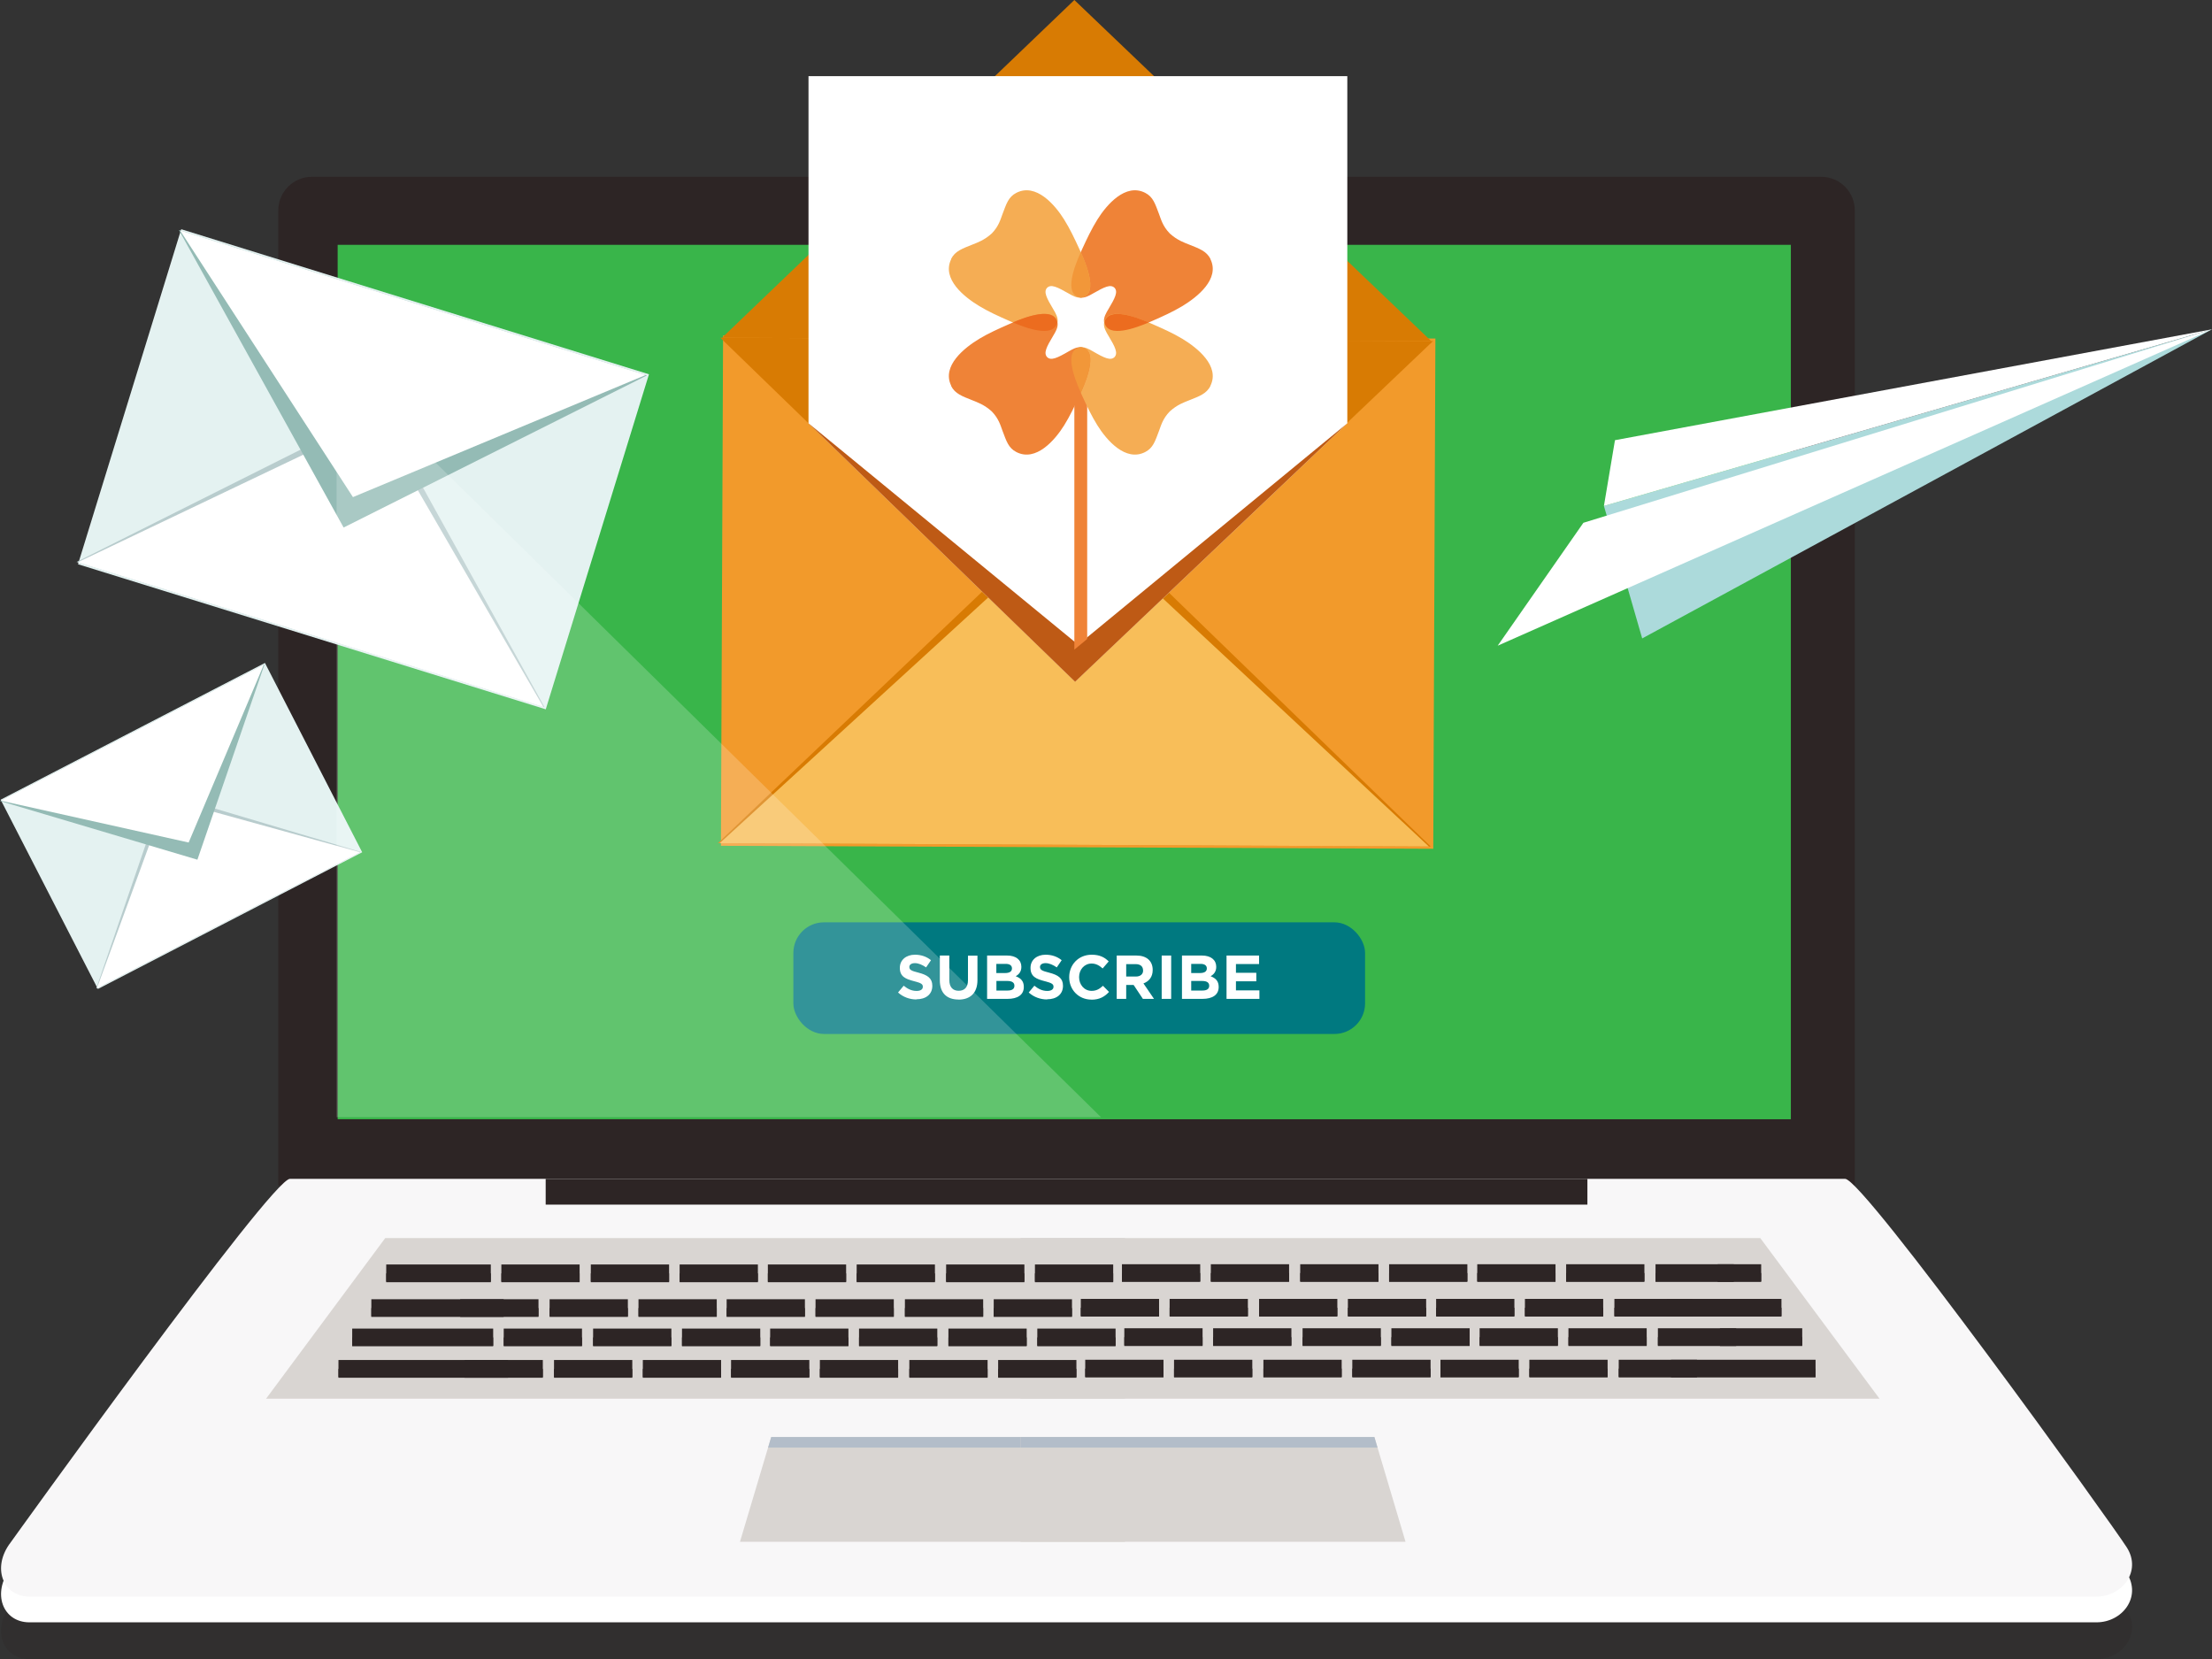 <?xml version="1.0" encoding="UTF-8"?>
<svg id="_レイヤー_2" data-name="レイヤー 2" xmlns="http://www.w3.org/2000/svg" width="270.5" height="202.88" viewBox="0 0 270.5 202.88">
  <rect x="0" y="0" width="270.5" height="202.88" fill="#333333" stroke="none"/>
  <g id="_画像" data-name="画像">
    <g id="home-mail-mg-icon">
      <g>
        <path d="M226.82,144.95V25.73c0-2.26-1.84-4.11-4.1-4.11H38.13c-2.25,0-4.1,1.85-4.1,4.11v119.23h192.79Z" fill="#2d2525"/>
        <rect x="41.29" y="29.94" width="177.71" height="106.93" fill="#39b54a"/>
        <path d="M225.64,151.8H35.45c-2.25,0-34.14,44.45-34.14,44.45-2.36,3.06-.97,6.63,2.29,6.63h252.77c3.19,0,5.53-3.12,3.73-5.98s-32.21-45.1-34.46-45.1Z" fill="#2d2525" opacity=".3"/>
        <path d="M225.64,147.31H35.45c-2.25,0-34.14,44.45-34.14,44.45-2.36,3.06-.97,6.63,2.29,6.63h252.77c3.19,0,5.53-3.12,3.73-5.98-1.81-2.86-32.21-45.1-34.46-45.1Z" fill="#fff"/>
        <path d="M225.64,144.16H35.45c-2.25,0-34.14,44.45-34.14,44.45-2.36,3.06-.97,6.63,2.29,6.63h252.77c3.19,0,5.53-3.12,3.73-5.98s-32.21-45.1-34.46-45.1Z" fill="#f8f7f8"/>
        <rect x="66.73" y="144.16" width="127.39" height="3.15" fill="#2d2525"/>
        <polygon points="137.57 171.04 32.54 171.04 47.11 151.4 137.57 151.4 137.57 171.04" fill="#d9d5d2"/>
        <polygon points="137.57 188.54 90.49 188.54 94.31 175.73 137.57 175.73 137.57 188.54" fill="#d9d5d2"/>
        <polygon points="93.93 177.02 137.57 177.02 137.57 175.73 94.31 175.73 93.93 177.02" fill="#b3bdc9"/>
        <polygon points="124.8 171.04 229.84 171.04 215.26 151.4 124.8 151.4 124.8 171.04" fill="#d9d5d2"/>
        <polygon points="124.8 188.54 171.88 188.54 168.07 175.73 124.8 175.73 124.8 188.54" fill="#d9d5d2"/>
        <polygon points="168.45 177.02 124.8 177.02 124.8 175.73 168.07 175.73 168.45 177.02" fill="#b3bdc9"/>
        <g>
          <g>
            <rect x="45.41" y="158.88" width="16.18" height="2.09" fill="#2d2525"/>
            <rect x="45.41" y="159.96" width="16.18" height="1.08" fill="#2d2525"/>
          </g>
          <g>
            <rect x="56.28" y="158.88" width="9.57" height="2.09" fill="#2d2525"/>
            <rect x="56.28" y="159.96" width="9.57" height="1.08" fill="#2d2525"/>
          </g>
          <g>
            <rect x="67.21" y="158.88" width="9.57" height="2.09" fill="#2d2525"/>
            <rect x="67.21" y="159.96" width="9.57" height="1.08" fill="#2d2525"/>
          </g>
          <g>
            <rect x="78.08" y="158.88" width="9.57" height="2.09" fill="#2d2525"/>
            <rect x="78.08" y="159.96" width="9.57" height="1.08" fill="#2d2525"/>
          </g>
          <g>
            <rect x="88.86" y="158.88" width="9.57" height="2.09" fill="#2d2525"/>
            <rect x="88.86" y="159.96" width="9.57" height="1.08" fill="#2d2525"/>
          </g>
          <g>
            <rect x="99.73" y="158.88" width="9.57" height="2.09" fill="#2d2525"/>
            <rect x="99.73" y="159.96" width="9.57" height="1.08" fill="#2d2525"/>
          </g>
          <g>
            <rect x="110.66" y="158.88" width="9.57" height="2.09" fill="#2d2525"/>
            <rect x="110.66" y="159.96" width="9.57" height="1.08" fill="#2d2525"/>
          </g>
          <g>
            <rect x="121.52" y="158.88" width="9.57" height="2.09" fill="#2d2525"/>
            <rect x="121.52" y="159.96" width="9.57" height="1.08" fill="#2d2525"/>
          </g>
          <g>
            <rect x="132.17" y="158.84" width="9.57" height="2.09" fill="#2d2525"/>
            <rect x="132.17" y="159.92" width="9.57" height="1.08" fill="#2d2525"/>
          </g>
          <g>
            <rect x="143.03" y="158.84" width="9.57" height="2.09" fill="#2d2525"/>
            <rect x="143.03" y="159.92" width="9.57" height="1.08" fill="#2d2525"/>
          </g>
          <g>
            <rect x="153.97" y="158.84" width="9.57" height="2.09" fill="#2d2525"/>
            <rect x="153.97" y="159.92" width="9.57" height="1.08" fill="#2d2525"/>
          </g>
          <g>
            <rect x="164.83" y="158.84" width="9.57" height="2.09" fill="#2d2525"/>
            <rect x="164.83" y="159.92" width="9.57" height="1.08" fill="#2d2525"/>
          </g>
          <g>
            <rect x="175.62" y="158.84" width="9.57" height="2.09" fill="#2d2525"/>
            <rect x="175.62" y="159.92" width="9.57" height="1.08" fill="#2d2525"/>
          </g>
          <g>
            <rect x="186.48" y="158.84" width="9.57" height="2.09" fill="#2d2525"/>
            <rect x="186.48" y="159.92" width="9.57" height="1.08" fill="#2d2525"/>
          </g>
          <g>
            <rect x="197.42" y="158.84" width="9.57" height="2.09" fill="#2d2525"/>
            <rect x="197.42" y="159.92" width="9.57" height="1.08" fill="#2d2525"/>
          </g>
          <g>
            <rect x="203.81" y="158.84" width="14.04" height="2.09" fill="#2d2525"/>
            <rect x="203.81" y="159.92" width="14.04" height="1.08" fill="#2d2525"/>
          </g>
          <g>
            <rect x="43.07" y="162.47" width="17.24" height="2.09" fill="#2d2525"/>
            <rect x="43.07" y="163.55" width="17.24" height="1.08" fill="#2d2525"/>
          </g>
          <g>
            <rect x="61.6" y="162.47" width="9.57" height="2.09" fill="#2d2525"/>
            <rect x="61.6" y="163.55" width="9.57" height="1.08" fill="#2d2525"/>
          </g>
          <g>
            <rect x="72.53" y="162.47" width="9.57" height="2.09" fill="#2d2525"/>
            <rect x="72.53" y="163.55" width="9.57" height="1.08" fill="#2d2525"/>
          </g>
          <g>
            <rect x="83.4" y="162.47" width="9.57" height="2.09" fill="#2d2525"/>
            <rect x="83.4" y="163.55" width="9.57" height="1.08" fill="#2d2525"/>
          </g>
          <g>
            <rect x="94.18" y="162.47" width="9.57" height="2.09" fill="#2d2525"/>
            <rect x="94.18" y="163.55" width="9.57" height="1.08" fill="#2d2525"/>
          </g>
          <g>
            <rect x="105.05" y="162.47" width="9.57" height="2.09" fill="#2d2525"/>
            <rect x="105.05" y="163.55" width="9.57" height="1.08" fill="#2d2525"/>
          </g>
          <g>
            <rect x="115.98" y="162.47" width="9.57" height="2.09" fill="#2d2525"/>
            <rect x="115.98" y="163.55" width="9.57" height="1.08" fill="#2d2525"/>
          </g>
          <g>
            <rect x="126.85" y="162.47" width="9.57" height="2.09" fill="#2d2525"/>
            <rect x="126.85" y="163.55" width="9.57" height="1.08" fill="#2d2525"/>
          </g>
          <g>
            <rect x="137.49" y="162.43" width="9.57" height="2.09" fill="#2d2525"/>
            <rect x="137.49" y="163.52" width="9.57" height="1.08" fill="#2d2525"/>
          </g>
          <g>
            <rect x="148.35" y="162.43" width="9.57" height="2.09" fill="#2d2525"/>
            <rect x="148.35" y="163.52" width="9.57" height="1.08" fill="#2d2525"/>
          </g>
          <g>
            <rect x="159.29" y="162.43" width="9.57" height="2.09" fill="#2d2525"/>
            <rect x="159.29" y="163.52" width="9.57" height="1.08" fill="#2d2525"/>
          </g>
          <g>
            <rect x="170.15" y="162.43" width="9.57" height="2.09" fill="#2d2525"/>
            <rect x="170.15" y="163.52" width="9.57" height="1.08" fill="#2d2525"/>
          </g>
          <g>
            <rect x="180.94" y="162.43" width="9.57" height="2.09" fill="#2d2525"/>
            <rect x="180.94" y="163.52" width="9.57" height="1.08" fill="#2d2525"/>
          </g>
          <g>
            <rect x="191.8" y="162.43" width="9.57" height="2.09" fill="#2d2525"/>
            <rect x="191.8" y="163.52" width="9.57" height="1.08" fill="#2d2525"/>
          </g>
          <g>
            <rect x="202.74" y="162.43" width="9.57" height="2.09" fill="#2d2525"/>
            <rect x="202.74" y="163.52" width="9.57" height="1.08" fill="#2d2525"/>
          </g>
          <g>
            <rect x="210.33" y="162.43" width="10.06" height="2.09" fill="#2d2525"/>
            <rect x="210.33" y="163.52" width="10.06" height="1.08" fill="#2d2525"/>
          </g>
          <g>
            <rect x="41.39" y="166.31" width="20.75" height="2.09" fill="#2d2525"/>
            <rect x="41.39" y="167.4" width="20.75" height="1.08" fill="#2d2525"/>
          </g>
          <g>
            <rect x="56.81" y="166.31" width="9.57" height="2.09" fill="#2d2525"/>
            <rect x="56.81" y="167.4" width="9.57" height="1.08" fill="#2d2525"/>
          </g>
          <g>
            <rect x="67.75" y="166.31" width="9.57" height="2.09" fill="#2d2525"/>
            <rect x="67.75" y="167.4" width="9.57" height="1.08" fill="#2d2525"/>
          </g>
          <g>
            <rect x="78.61" y="166.31" width="9.57" height="2.09" fill="#2d2525"/>
            <rect x="78.61" y="167.4" width="9.57" height="1.08" fill="#2d2525"/>
          </g>
          <g>
            <rect x="89.4" y="166.31" width="9.57" height="2.09" fill="#2d2525"/>
            <rect x="89.4" y="167.4" width="9.57" height="1.08" fill="#2d2525"/>
          </g>
          <g>
            <rect x="100.26" y="166.31" width="9.57" height="2.09" fill="#2d2525"/>
            <rect x="100.26" y="167.4" width="9.57" height="1.08" fill="#2d2525"/>
          </g>
          <g>
            <rect x="111.2" y="166.31" width="9.57" height="2.09" fill="#2d2525"/>
            <rect x="111.2" y="167.4" width="9.57" height="1.08" fill="#2d2525"/>
          </g>
          <g>
            <rect x="122.06" y="166.31" width="9.57" height="2.09" fill="#2d2525"/>
            <rect x="122.06" y="167.4" width="9.57" height="1.08" fill="#2d2525"/>
          </g>
          <g>
            <rect x="132.71" y="166.28" width="9.57" height="2.09" fill="#2d2525"/>
            <rect x="132.71" y="167.36" width="9.57" height="1.08" fill="#2d2525"/>
          </g>
          <g>
            <rect x="143.57" y="166.28" width="9.57" height="2.09" fill="#2d2525"/>
            <rect x="143.57" y="167.36" width="9.57" height="1.08" fill="#2d2525"/>
          </g>
          <g>
            <rect x="154.5" y="166.28" width="9.57" height="2.09" fill="#2d2525"/>
            <rect x="154.5" y="167.36" width="9.57" height="1.08" fill="#2d2525"/>
          </g>
          <g>
            <rect x="165.37" y="166.28" width="9.57" height="2.09" fill="#2d2525"/>
            <rect x="165.37" y="167.36" width="9.57" height="1.08" fill="#2d2525"/>
          </g>
          <g>
            <rect x="176.15" y="166.28" width="9.57" height="2.09" fill="#2d2525"/>
            <rect x="176.15" y="167.36" width="9.57" height="1.08" fill="#2d2525"/>
          </g>
          <g>
            <rect x="187.02" y="166.28" width="9.57" height="2.09" fill="#2d2525"/>
            <rect x="187.02" y="167.36" width="9.57" height="1.08" fill="#2d2525"/>
          </g>
          <g>
            <rect x="197.95" y="166.28" width="9.57" height="2.09" fill="#2d2525"/>
            <rect x="197.95" y="167.36" width="9.57" height="1.08" fill="#2d2525"/>
          </g>
          <g>
            <rect x="204.34" y="166.28" width="17.68" height="2.09" fill="#2d2525"/>
            <rect x="204.34" y="167.36" width="17.68" height="1.08" fill="#2d2525"/>
          </g>
          <g>
            <rect x="47.23" y="154.63" width="12.79" height="2.09" fill="#2d2525"/>
            <rect x="47.23" y="155.72" width="12.79" height="1.08" fill="#2d2525"/>
          </g>
          <g>
            <rect x="61.31" y="154.63" width="9.57" height="2.09" fill="#2d2525"/>
            <rect x="61.31" y="155.72" width="9.57" height="1.08" fill="#2d2525"/>
          </g>
          <g>
            <rect x="72.25" y="154.63" width="9.57" height="2.09" fill="#2d2525"/>
            <rect x="72.25" y="155.72" width="9.57" height="1.08" fill="#2d2525"/>
          </g>
          <g>
            <rect x="83.11" y="154.63" width="9.57" height="2.09" fill="#2d2525"/>
            <rect x="83.11" y="155.72" width="9.57" height="1.08" fill="#2d2525"/>
          </g>
          <g>
            <rect x="93.9" y="154.63" width="9.57" height="2.09" fill="#2d2525"/>
            <rect x="93.9" y="155.72" width="9.57" height="1.08" fill="#2d2525"/>
          </g>
          <g>
            <rect x="104.76" y="154.63" width="9.57" height="2.09" fill="#2d2525"/>
            <rect x="104.76" y="155.72" width="9.57" height="1.08" fill="#2d2525"/>
          </g>
          <g>
            <rect x="115.7" y="154.63" width="9.57" height="2.09" fill="#2d2525"/>
            <rect x="115.7" y="155.72" width="9.57" height="1.08" fill="#2d2525"/>
          </g>
          <g>
            <rect x="126.56" y="154.63" width="9.57" height="2.09" fill="#2d2525"/>
            <rect x="126.56" y="155.72" width="9.57" height="1.08" fill="#2d2525"/>
          </g>
          <g>
            <rect x="137.2" y="154.6" width="9.57" height="2.09" fill="#2d2525"/>
            <rect x="137.2" y="155.68" width="9.57" height="1.08" fill="#2d2525"/>
          </g>
          <g>
            <rect x="148.07" y="154.6" width="9.57" height="2.09" fill="#2d2525"/>
            <rect x="148.07" y="155.68" width="9.57" height="1.08" fill="#2d2525"/>
          </g>
          <g>
            <rect x="159" y="154.6" width="9.57" height="2.09" fill="#2d2525"/>
            <rect x="159" y="155.68" width="9.57" height="1.08" fill="#2d2525"/>
          </g>
          <g>
            <rect x="169.87" y="154.6" width="9.57" height="2.09" fill="#2d2525"/>
            <rect x="169.87" y="155.68" width="9.57" height="1.08" fill="#2d2525"/>
          </g>
          <g>
            <rect x="180.65" y="154.6" width="9.57" height="2.09" fill="#2d2525"/>
            <rect x="180.65" y="155.68" width="9.57" height="1.08" fill="#2d2525"/>
          </g>
          <g>
            <rect x="191.52" y="154.6" width="9.57" height="2.09" fill="#2d2525"/>
            <rect x="191.52" y="155.68" width="9.57" height="1.08" fill="#2d2525"/>
          </g>
          <g>
            <rect x="202.45" y="154.6" width="9.57" height="2.09" fill="#2d2525"/>
            <rect x="202.45" y="155.68" width="9.57" height="1.08" fill="#2d2525"/>
          </g>
          <g>
            <rect x="210.05" y="154.6" width="5.32" height="2.09" fill="#2d2525"/>
            <rect x="210.05" y="155.68" width="5.32" height="1.08" fill="#2d2525"/>
          </g>
        </g>
      </g>
      <g>
        <polygon points=".08 97.79 32.4 81.07 44.29 104.22 11.97 120.94 .08 97.79" fill="#e4f2f1"/>
        <polygon points="11.77 120.89 19.97 97 44.12 104.18 11.77 120.89" fill="#b8cccd"/>
        <polygon points="11.85 120.85 20.32 97.67 44.03 104.22 11.85 120.85" fill="#fff"/>
        <polygon points="0 97.95 24.14 105.13 32.35 81.24 0 97.95" fill="#94bbb5"/>
        <polygon points=".08 97.91 23.07 103.03 32.26 81.28 .08 97.91" fill="#fff"/>
      </g>
      <g>
        <polygon points="22.16 28.03 79.36 45.77 66.74 86.74 9.54 69 22.16 28.03" fill="#e4f2f1"/>
        <polygon points="9.36 68.72 46.46 50.12 66.6 86.5 9.36 68.72" fill="#b8cccd"/>
        <polygon points="9.51 68.76 46.09 51.31 66.45 86.45 9.51 68.76" fill="#fff"/>
        <polygon points="21.88 28.13 42.02 64.51 79.11 45.91 21.88 28.13" fill="#94bbb5"/>
        <polygon points="22.02 28.18 43.16 60.79 78.96 45.86 22.02 28.18" fill="#fff"/>
      </g>
      <rect x="100.65" y="28.87" width="62.4" height="87.11" transform="translate(58.87 203.96) rotate(-89.76)" fill="#f29a2b"/>
      <polygon points="87.79 103.11 131.57 61.45 174.96 103.52 87.79 103.11" fill="#d87b03"/>
      <polygon points="88.01 103.11 131.56 63.26 174.74 103.52 88.01 103.11" fill="#f8be59"/>
      <polygon points="88.08 41.3 131.47 83.37 175.24 41.71 88.08 41.3" fill="#d87b03"/>
      <polygon points="88.3 41.3 131.38 0 175.02 41.71 88.3 41.3" fill="#d87b03"/>
      <polygon points="164.76 9.31 98.87 9.31 98.87 51.76 131.47 83.37 164.76 51.76 164.76 9.31" fill="#fff"/>
      <polygon points="131.85 78.84 98.87 51.76 131.47 83.37 164.76 51.76 131.85 78.84" fill="#be5a15"/>
      <g>
        <rect x="97.02" y="112.79" width="69.91" height="13.65" rx="3.74" ry="3.74" fill="#007980"/>
        <g>
          <path d="M112.06,122.22c-.8,0-1.61-.28-2.24-.85l.69-.83c.48.39.97.64,1.58.64.48,0,.76-.19.76-.5v-.02c0-.3-.18-.45-1.06-.67-1.06-.27-1.75-.57-1.75-1.62v-.02c0-.96.77-1.6,1.85-1.6.77,0,1.43.24,1.96.67l-.6.88c-.47-.32-.93-.52-1.37-.52s-.68.2-.68.46h0c0,.36.23.48,1.14.71,1.07.28,1.67.67,1.67,1.59v.02c0,1.05-.8,1.64-1.94,1.64Z" fill="#fff"/>
          <path d="M117.21,122.23c-1.42,0-2.28-.79-2.28-2.35v-3.03h1.16v3c0,.86.43,1.31,1.14,1.31s1.14-.43,1.14-1.27v-3.03h1.16v2.99c0,1.6-.9,2.39-2.32,2.39Z" fill="#fff"/>
          <path d="M123.22,122.15h-2.51v-5.3h2.45c1.08,0,1.74.54,1.74,1.37v.02c0,.6-.32.93-.69,1.14.61.23.99.59.99,1.3v.02c0,.97-.78,1.45-1.98,1.45ZM123.75,118.42c0-.35-.27-.55-.76-.55h-1.15v1.12h1.07c.51,0,.84-.17.84-.56v-.02ZM124.05,120.54c0-.36-.26-.58-.86-.58h-1.34v1.17h1.38c.51,0,.82-.18.82-.58v-.02Z" fill="#fff"/>
          <path d="M128.04,122.22c-.8,0-1.61-.28-2.24-.85l.69-.83c.48.39.97.64,1.58.64.47,0,.76-.19.76-.5v-.02c0-.3-.18-.45-1.06-.67-1.06-.27-1.75-.57-1.75-1.62v-.02c0-.96.77-1.6,1.85-1.6.77,0,1.43.24,1.96.67l-.6.88c-.47-.32-.93-.52-1.37-.52s-.68.2-.68.46h0c0,.36.23.48,1.14.71,1.07.28,1.67.67,1.67,1.59v.02c0,1.05-.8,1.64-1.94,1.64Z" fill="#fff"/>
          <path d="M133.46,122.24c-1.55,0-2.71-1.2-2.71-2.73v-.02c0-1.51,1.13-2.74,2.75-2.74,1,0,1.59.33,2.08.82l-.74.86c-.41-.37-.82-.6-1.35-.6-.89,0-1.53.74-1.53,1.65v.02c0,.91.63,1.67,1.53,1.67.6,0,.97-.24,1.39-.62l.74.75c-.54.58-1.15.95-2.16.95Z" fill="#fff"/>
          <path d="M139.76,122.15l-1.13-1.7h-.91v1.7h-1.16v-5.3h2.41c1.24,0,1.99.66,1.99,1.75v.02c0,.86-.46,1.39-1.13,1.64l1.29,1.89h-1.36ZM139.78,118.66c0-.5-.35-.76-.91-.76h-1.15v1.52h1.18c.57,0,.89-.3.89-.75v-.02Z" fill="#fff"/>
          <path d="M142.06,122.15v-5.3h1.16v5.3h-1.16Z" fill="#fff"/>
          <path d="M147.05,122.15h-2.51v-5.3h2.45c1.08,0,1.74.54,1.74,1.37v.02c0,.6-.32.93-.69,1.14.61.23.99.59.99,1.3v.02c0,.97-.78,1.45-1.98,1.45ZM147.58,118.42c0-.35-.27-.55-.76-.55h-1.15v1.12h1.07c.51,0,.84-.17.84-.56v-.02ZM147.87,120.54c0-.36-.26-.58-.86-.58h-1.34v1.17h1.38c.51,0,.82-.18.82-.58v-.02Z" fill="#fff"/>
          <path d="M149.99,122.15v-5.3h3.98v1.04h-2.83v1.07h2.49v1.04h-2.49v1.11h2.87v1.04h-4.02Z" fill="#fff"/>
        </g>
      </g>
      <g>
        <polygon points="200.82 78.07 196.14 61.87 270.5 40.27 200.82 78.07" fill="#acdadb"/>
        <polygon points="197.49 53.83 196.14 61.87 270.5 40.27 197.49 53.83" fill="#fff"/>
        <polygon points="183.15 78.96 193.63 63.93 270.5 40.27 183.15 78.96" fill="#fff"/>
      </g>
      <polygon points="134.64 136.62 41.16 136.62 41.16 44.66 134.64 136.62" fill="#fff" opacity=".2"/>
      <g>
        <polygon points="131.38 79.44 132.95 78.14 132.95 46 131.38 46 131.38 79.44" fill="#ef8337"/>
        <path d="M148.03,31.68c-.48-.98-1.39-1.28-2.61-1.77-.59-.24-1.45-.52-2.37-1.36-.88-.9-1.09-1.79-1.32-2.39-.47-1.23-.71-2.08-1.69-2.58-2.4-1.23-4.72,1.46-5.85,3.28-.71,1.14-1.28,2.35-1.84,3.57-.52,1.13-2.61,5.58-.23,5.96.52.08,1.09-.24,1.52-.49,1.43-.82,2.16-1.17,2.65-.71.45.49.09,1.22-.76,2.64-.26.43-.59,1-.52,1.52.34,2.38,4.82.37,5.96-.13,1.23-.54,2.45-1.09,3.6-1.78,1.84-1.11,4.64-3.32,3.45-5.75" fill="#ef8337"/>
        <path d="M116.3,31.68c.48-.98,1.39-1.28,2.61-1.77.59-.24,1.44-.52,2.37-1.36.88-.9,1.09-1.79,1.32-2.39.47-1.23.71-2.08,1.69-2.58,2.4-1.23,4.72,1.46,5.85,3.28.71,1.14,1.28,2.35,1.84,3.57.52,1.13,2.61,5.58.24,5.96-.52.08-1.09-.24-1.52-.49-1.43-.82-2.17-1.17-2.65-.71-.45.49-.09,1.22.76,2.64.26.43.59,1,.52,1.52-.34,2.38-4.82.37-5.96-.13-1.23-.54-2.45-1.09-3.6-1.78-1.84-1.11-4.64-3.32-3.45-5.75" fill="#f5ad54"/>
        <path d="M132.12,36.39s.03,0,.05,0c.02,0,.03,0,.05,0,2.15-.35.64-4.02-.05-5.55-.69,1.52-2.2,5.19-.05,5.55" fill="#f29739"/>
        <path d="M148.03,47.18c-.48.98-1.39,1.28-2.61,1.77-.59.24-1.45.52-2.37,1.36-.88.9-1.09,1.79-1.32,2.39-.47,1.23-.71,2.08-1.69,2.58-2.4,1.23-4.72-1.46-5.85-3.28-.71-1.14-1.28-2.35-1.84-3.57-.52-1.13-2.61-5.58-.23-5.96.52-.08,1.09.24,1.52.49,1.43.83,2.16,1.17,2.65.71.45-.5.09-1.23-.76-2.64-.26-.43-.59-.99-.52-1.51.34-2.38,4.82-.37,5.96.13,1.23.54,2.45,1.08,3.6,1.77,1.84,1.11,4.64,3.33,3.45,5.75" fill="#f5ad54"/>
        <path d="M135.06,39.43c.41,1.96,3.85.67,5.42,0-1.57-.67-5-1.96-5.42,0" fill="#ec6c1f"/>
        <path d="M116.3,47.18c.48.98,1.39,1.28,2.61,1.77.59.24,1.44.52,2.37,1.36.88.9,1.09,1.79,1.32,2.39.47,1.23.71,2.08,1.69,2.58,2.4,1.23,4.72-1.46,5.85-3.28.71-1.14,1.28-2.35,1.84-3.57.52-1.13,2.61-5.58.24-5.96-.52-.08-1.09.24-1.52.49-1.43.83-2.17,1.17-2.65.71-.45-.5-.09-1.23.76-2.64.26-.43.59-.99.52-1.51-.34-2.38-4.82-.37-5.96.13-1.23.54-2.45,1.08-3.6,1.77-1.84,1.11-4.64,3.33-3.45,5.75" fill="#ef8337"/>
        <path d="M129.28,39.43c-.41-1.96-3.85-.67-5.42,0,1.57.67,5,1.96,5.42,0" fill="#ec6c1f"/>
        <path d="M132.22,42.46s-.03,0-.05,0c-.01,0-.03,0-.05,0-2.15.35-.64,4.02.05,5.55.69-1.52,2.2-5.19.05-5.55" fill="#f29739"/>
      </g>
    </g>
  </g>
</svg>